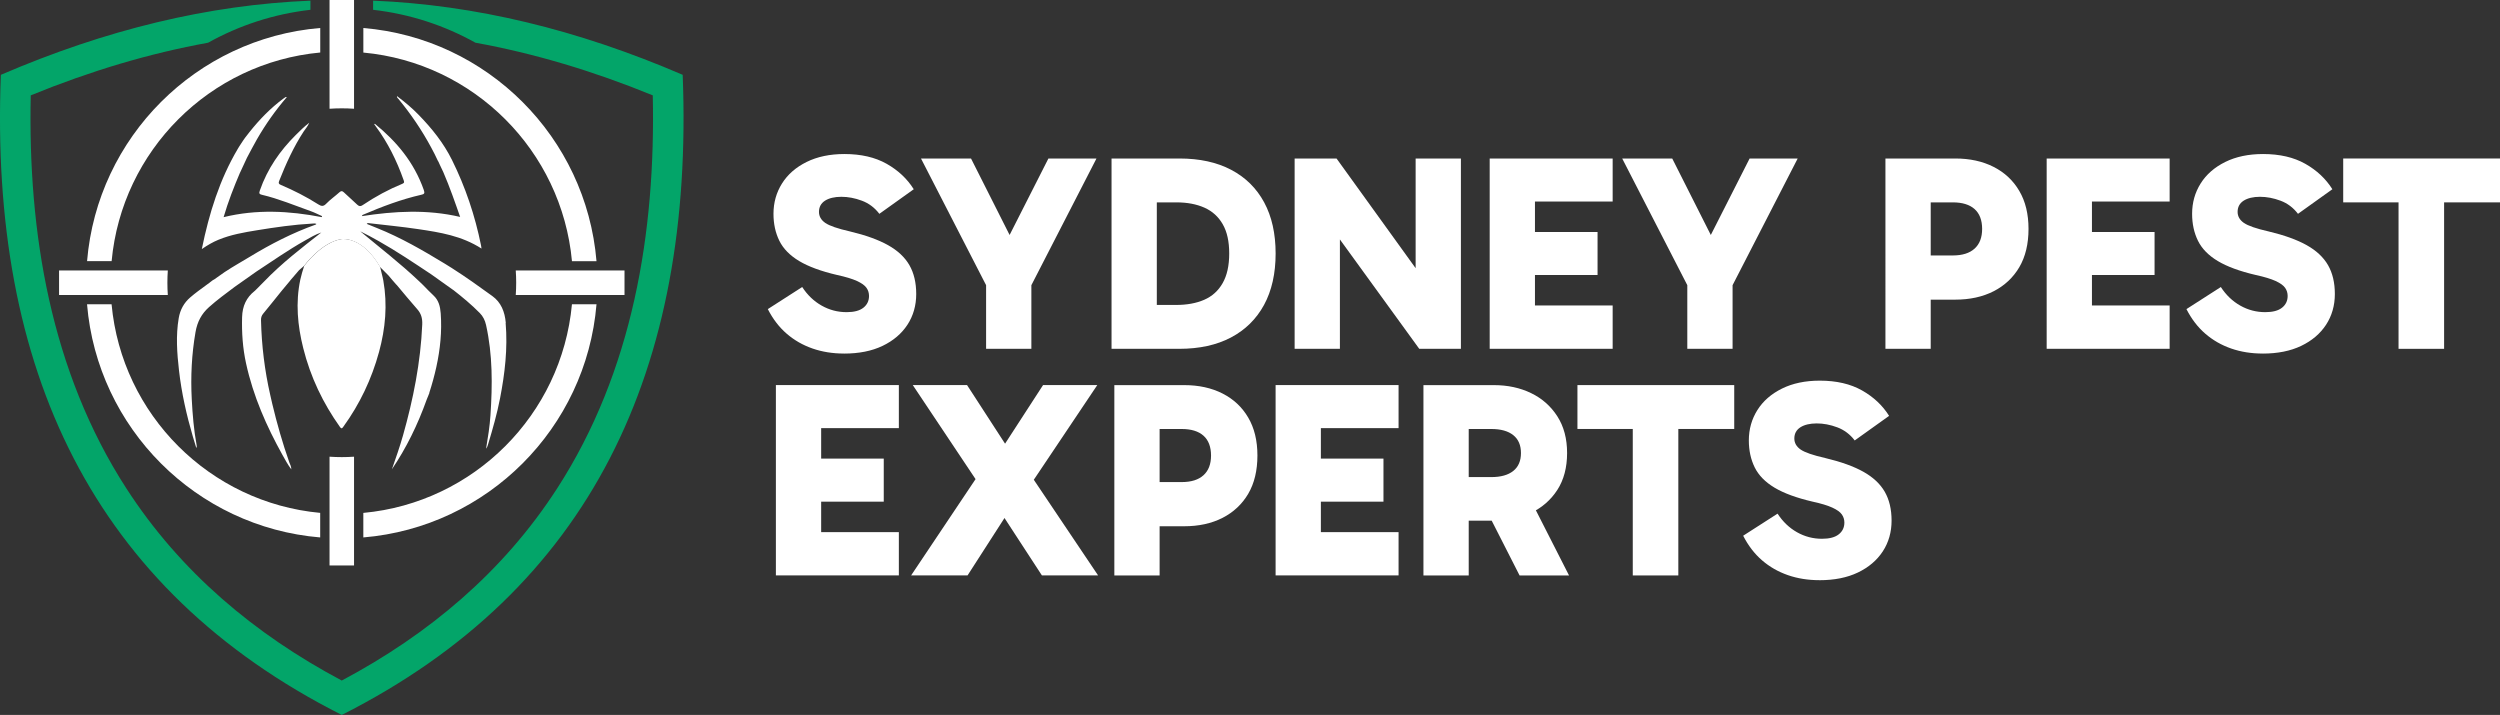 <?xml version="1.0" encoding="UTF-8"?>
<svg id="Layer_2" data-name="Layer 2" xmlns="http://www.w3.org/2000/svg" viewBox="0 0 877.45 250.93">
  <rect x="0" y="0" width="877.45" height="250.93" fill="#333333" stroke="none"/>
  <defs>
    <style>
      .cls-1, .cls-2 {
        fill-rule: evenodd;
      }

      .cls-1, .cls-3 {
        fill: #fff;
      }

      .cls-2 {
        fill: #03a569;
      }
    </style>
  </defs>
  <g id="Layer_1-2" data-name="Layer 1">
    <g>
      <g>
        <g>
          <path class="cls-3" d="M296.26,124.09c-3.99,0-7.69-.59-11.08-1.77-3.4-1.18-6.42-2.91-9.07-5.2-2.65-2.29-4.86-5.17-6.62-8.63l12.07-7.75c1.83,2.81,4.1,4.99,6.82,6.52,2.71,1.54,5.64,2.3,8.78,2.3,2.61,0,4.58-.52,5.89-1.57,1.31-1.04,1.96-2.42,1.96-4.12,0-1.05-.29-1.99-.88-2.84-.59-.85-1.7-1.65-3.33-2.4-1.63-.75-3.96-1.46-6.96-2.11-5.62-1.31-10.07-2.94-13.34-4.9-3.27-1.96-5.59-4.33-6.96-7.11-1.37-2.78-2.06-5.93-2.06-9.47,0-3.92,1-7.47,2.99-10.64,1.99-3.17,4.87-5.69,8.63-7.55,3.76-1.86,8.19-2.79,13.29-2.79,5.82,0,10.76,1.14,14.81,3.43,4.05,2.29,7.22,5.27,9.51,8.93l-12.07,8.63c-1.64-2.16-3.68-3.69-6.13-4.61-2.45-.92-4.86-1.37-7.21-1.37s-4.33.46-5.74,1.37c-1.41.92-2.11,2.22-2.11,3.92,0,1.57.74,2.86,2.21,3.88,1.47,1.01,4.36,2.01,8.68,2.99,5.49,1.31,9.94,2.91,13.34,4.81,3.4,1.9,5.9,4.24,7.5,7.01,1.6,2.78,2.4,6.17,2.4,10.15s-1.03,7.65-3.09,10.79c-2.06,3.14-4.97,5.61-8.73,7.41-3.76,1.8-8.26,2.7-13.49,2.7Z"/>
          <path class="cls-3" d="M357.86,89.47h-7.06l17.17-33.84h16.87l-23.64,46,.79-8.14v28.94h-15.89v-28.94l.79,8.14-23.64-46h17.56l17.07,33.84Z"/>
          <path class="cls-3" d="M390.13,122.43V55.63h23.84c7.06,0,13.11,1.32,18.15,3.97,5.04,2.65,8.89,6.46,11.58,11.43,2.68,4.97,4.02,10.95,4.02,17.95s-1.36,13.08-4.07,18.05c-2.71,4.97-6.59,8.78-11.62,11.43-5.04,2.65-11.08,3.97-18.15,3.97h-23.74ZM406.02,113.6l-6.57-6.57h13.34c3.79,0,7.08-.6,9.86-1.81,2.78-1.21,4.94-3.15,6.47-5.84,1.54-2.68,2.31-6.15,2.31-10.4s-.75-7.6-2.26-10.25c-1.51-2.65-3.65-4.59-6.43-5.84-2.78-1.24-6.07-1.86-9.86-1.86h-14.12l7.26-4.41v46.99Z"/>
          <path class="cls-3" d="M498.13,122.43l-34.23-47.18,6.38-1.77v48.95h-15.89V55.63h14.71l33.74,46.79-5.98,1.37v-48.16h15.89v66.8h-14.62Z"/>
          <path class="cls-3" d="M532.76,70.73l5.98-6.67v50.52l-6.47-7.36h33.74v15.2h-43.16V55.63h43.16v15.11h-33.25ZM533.05,96.53v-15.11h27.66v15.11h-27.66Z"/>
          <path class="cls-3" d="M603.97,89.47h-7.06l17.17-33.84h16.87l-23.64,46,.79-8.14v28.94h-15.89v-28.94l.79,8.14-23.64-46h17.56l17.07,33.84Z"/>
          <path class="cls-3" d="M674.01,89.66h11.38c3.34,0,5.89-.8,7.65-2.4,1.77-1.6,2.65-3.91,2.65-6.92s-.88-5.39-2.65-6.96-4.32-2.35-7.65-2.35h-11.48l3.73-3.43v54.83h-15.89V55.63h24.52c5.1,0,9.58.98,13.44,2.94,3.86,1.96,6.87,4.77,9.02,8.44,2.16,3.66,3.24,8.11,3.24,13.34s-1.08,9.78-3.24,13.44c-2.16,3.66-5.17,6.47-9.02,8.44-3.86,1.96-8.34,2.94-13.44,2.94h-12.26v-15.5Z"/>
          <path class="cls-3" d="M728.25,70.73l5.98-6.67v50.52l-6.47-7.36h33.74v15.2h-43.16V55.63h43.16v15.11h-33.25ZM728.55,96.53v-15.11h27.66v15.11h-27.66Z"/>
          <path class="cls-3" d="M794.17,124.09c-3.99,0-7.69-.59-11.08-1.77-3.4-1.18-6.42-2.91-9.07-5.2-2.65-2.29-4.86-5.17-6.62-8.63l12.07-7.75c1.83,2.81,4.1,4.99,6.82,6.52,2.71,1.54,5.64,2.3,8.78,2.3,2.61,0,4.58-.52,5.89-1.57,1.31-1.04,1.96-2.42,1.96-4.12,0-1.05-.29-1.99-.88-2.84-.59-.85-1.7-1.65-3.33-2.4-1.63-.75-3.96-1.46-6.96-2.11-5.62-1.31-10.07-2.94-13.34-4.9-3.27-1.96-5.59-4.33-6.96-7.11-1.37-2.78-2.06-5.93-2.06-9.47,0-3.92,1-7.47,2.99-10.64,1.99-3.17,4.87-5.69,8.63-7.55,3.76-1.86,8.19-2.79,13.29-2.79,5.82,0,10.76,1.14,14.81,3.43,4.05,2.29,7.22,5.27,9.51,8.93l-12.07,8.63c-1.64-2.16-3.68-3.69-6.13-4.61-2.45-.92-4.86-1.37-7.21-1.37s-4.33.46-5.74,1.37c-1.41.92-2.11,2.22-2.11,3.92,0,1.57.74,2.86,2.21,3.88,1.47,1.01,4.36,2.01,8.68,2.99,5.49,1.31,9.94,2.91,13.34,4.81,3.4,1.9,5.9,4.24,7.5,7.01,1.6,2.78,2.4,6.17,2.4,10.15s-1.03,7.65-3.09,10.79c-2.06,3.14-4.97,5.61-8.73,7.41-3.76,1.8-8.26,2.7-13.49,2.7Z"/>
          <path class="cls-3" d="M822.42,71.03v-15.4h55.03v15.4h-55.03ZM841.84,122.43v-60.23h15.99v60.23h-15.99Z"/>
        </g>
        <g>
          <path class="cls-3" d="M282.23,150.27l5.98-6.67v50.52l-6.47-7.36h33.74v15.2h-43.16v-66.8h43.16v15.11h-33.25ZM282.52,176.07v-15.11h27.66v15.11h-27.66Z"/>
          <path class="cls-3" d="M339.42,135.16l15.2,23.44h-3.73l15.2-23.44h19.03l-23.74,35.41-.1-4.51,24.13,35.9h-19.72l-15.6-23.93h4.9l-15.4,23.93h-19.81l24.03-35.9.2,4.51-23.64-35.41h19.03Z"/>
          <path class="cls-3" d="M403.37,169.2h11.38c3.34,0,5.89-.8,7.65-2.4,1.77-1.6,2.65-3.91,2.65-6.92s-.88-5.39-2.65-6.96-4.32-2.35-7.65-2.35h-11.48l3.73-3.43v54.83h-15.89v-66.8h24.52c5.1,0,9.58.98,13.44,2.94,3.86,1.96,6.87,4.77,9.02,8.44,2.16,3.66,3.24,8.11,3.24,13.34s-1.08,9.78-3.24,13.44c-2.16,3.66-5.17,6.47-9.02,8.44-3.86,1.96-8.34,2.94-13.44,2.94h-12.26v-15.5Z"/>
          <path class="cls-3" d="M457.62,150.27l5.98-6.67v50.52l-6.47-7.36h33.74v15.2h-43.16v-66.8h43.16v15.11h-33.25ZM457.91,176.07v-15.11h27.66v15.11h-27.66Z"/>
          <path class="cls-3" d="M499.6,201.97v-66.8h24.72c4.84,0,9.19.93,13.05,2.8,3.86,1.86,6.93,4.58,9.22,8.14,2.29,3.56,3.43,7.86,3.43,12.9s-1.14,9.42-3.43,12.95c-2.29,3.53-5.36,6.21-9.22,8.04-3.86,1.83-8.21,2.75-13.05,2.75h-12.46v-15.3h11.57c3.33,0,5.9-.72,7.7-2.16,1.8-1.44,2.7-3.53,2.7-6.28s-.9-4.84-2.7-6.28c-1.8-1.44-4.37-2.16-7.7-2.16h-11.67l3.73-3.43v54.83h-15.89ZM533.34,201.97l-13.73-26.98h17.36l13.73,26.98h-17.36Z"/>
          <path class="cls-3" d="M553.65,150.56v-15.4h55.03v15.4h-55.03ZM573.07,201.97v-60.23h15.99v60.23h-15.99Z"/>
          <path class="cls-3" d="M638.59,203.63c-3.99,0-7.69-.59-11.08-1.77-3.4-1.18-6.42-2.91-9.07-5.2-2.65-2.29-4.86-5.17-6.62-8.63l12.07-7.75c1.83,2.81,4.1,4.99,6.82,6.52,2.71,1.54,5.64,2.3,8.78,2.3,2.61,0,4.58-.52,5.89-1.57,1.31-1.04,1.96-2.42,1.96-4.12,0-1.05-.29-1.99-.88-2.84-.59-.85-1.7-1.65-3.33-2.4-1.63-.75-3.96-1.46-6.96-2.11-5.62-1.31-10.07-2.94-13.34-4.9-3.27-1.96-5.59-4.33-6.96-7.11-1.37-2.78-2.06-5.93-2.06-9.47,0-3.92,1-7.47,2.99-10.64,1.99-3.17,4.87-5.69,8.63-7.55,3.76-1.86,8.19-2.79,13.29-2.79,5.82,0,10.76,1.14,14.81,3.43,4.05,2.29,7.22,5.27,9.51,8.93l-12.07,8.63c-1.64-2.16-3.68-3.69-6.13-4.61-2.45-.92-4.86-1.37-7.21-1.37s-4.33.46-5.74,1.37c-1.41.92-2.11,2.22-2.11,3.92,0,1.57.74,2.86,2.21,3.88,1.47,1.01,4.36,2.01,8.68,2.99,5.49,1.31,9.94,2.91,13.34,4.81,3.4,1.9,5.9,4.24,7.5,7.01,1.6,2.78,2.4,6.17,2.4,10.15s-1.03,7.65-3.09,10.79c-2.06,3.14-4.97,5.61-8.73,7.41-3.76,1.8-8.26,2.7-13.49,2.7Z"/>
        </g>
      </g>
      <path class="cls-1" d="M30.55,106.8c3.64,43.51,38.32,78.2,81.83,81.83v-8.62c-38.77-3.59-69.63-34.45-73.22-73.22h-8.62ZM112.39,9.82c-43.51,3.64-78.2,38.32-81.83,81.83h8.62c3.59-38.77,34.45-69.63,73.22-73.22v-8.62ZM209.36,91.66c-3.64-43.51-38.32-78.2-81.83-81.83v8.62c38.77,3.59,69.63,34.45,73.22,73.22h8.62ZM127.53,188.63c43.51-3.64,78.2-38.32,81.83-81.83h-8.62c-3.59,38.77-34.45,69.63-73.22,73.22v8.62Z"/>
      <path class="cls-1" d="M58.9,103.53H20.73v-8.6h38.17c-.1,1.42-.15,2.85-.15,4.3s.05,2.88.15,4.3M124.26,160.29v38.17h-8.6v-38.17c1.42.1,2.85.15,4.3.15s2.88-.05,4.3-.15ZM181.02,94.93h38.17v8.6h-38.17c.1-1.42.15-2.85.15-4.3s-.05-2.88-.15-4.3ZM115.66,0h8.6v38.17c-1.42-.1-2.85-.15-4.3-.15s-2.88.05-4.3.15V0Z"/>
      <path class="cls-2" d="M119.96,250.93C32.51,206.78-3.74,129.54.3,26.26,37.21,10.38,73.13,1.7,108.96.23v3.21c-12.92,1.47-25.06,5.49-35.92,11.55-20.54,3.73-41.22,9.88-62.25,18.48-1.04,48.12,7.02,96.9,33.56,137.95,18.95,29.32,45.07,51.21,75.6,67.44,30.53-16.23,56.65-38.12,75.6-67.44,26.53-41.05,34.6-89.83,33.56-137.95-21.03-8.6-41.71-14.75-62.24-18.48-10.85-6.06-23-10.08-35.92-11.55V.23c35.83,1.47,71.76,10.15,108.66,26.03,4.04,103.28-32.21,180.52-119.66,224.67"/>
      <g>
        <path class="cls-3" d="M177.52,113.33c-.34-3.94-1.66-7.2-4.72-9.42-4.62-3.35-9.26-6.67-14.05-9.72l-.28-.19h-.02c-.76-.48-1.52-.95-2.28-1.42-7.73-4.7-15.53-9.21-23.83-12.53-1.21-.48-2.41-.98-3.62-1.47.2-.25.34-.3.48-.28,5.89.7,11.8,1.25,17.67,2.13,7.55,1.13,15.13,2.31,22.13,6.81-.07-.51-.09-.77-.15-1.02-2.12-10.57-5.51-20.58-10.19-30.03-3.01-6.08-7.11-11.13-11.62-15.78-2.38-2.46-4.96-4.63-7.72-6.69-.04.57.3.74.49.97,4.36,5.27,8.24,10.96,11.55,17.13.8,1.49,1.59,2.99,2.28,4.54.07.16.15.29.24.4l.53,1.17s.66,1.42,1.18,2.49c1.13,2.59,2.14,5.24,3.13,7.9.94,2.53,1.81,5.09,2.78,7.82-11.63-2.71-23.05-2.04-34.5-.28.12-.29.23-.41.37-.47,6.69-2.86,13.47-5.43,20.5-7.03,1.03-.23,1.29-.48.87-1.69-3.46-9.83-9.65-17.06-17.07-23.14-.07-.05-.19-.02-.38-.03.25.36.43.65.64.92,4.17,5.64,7.32,11.96,9.72,18.77.21.59.37.99-.39,1.3-4.88,2-9.54,4.52-14,7.52-.75.51-1.26.42-1.89-.18-1.54-1.47-3.14-2.86-4.68-4.32-.53-.5-.93-.59-1.53-.05-1.54,1.39-3.25,2.57-4.7,4.07-.98,1.02-1.72.84-2.7.23-4.24-2.7-8.68-4.94-13.23-6.88-.66-.28-.87-.56-.56-1.36,2.41-6.09,5.1-12,8.62-17.38.61-.94,1.41-1.74,1.95-3.07-1.84,1.43-3.32,2.9-4.8,4.38-5.44,5.43-9.85,11.69-12.54,19.41-.34.98-.22,1.29.69,1.5,5.85,1.37,11.46,3.72,17.14,5.74,1.36.48,2.66,1.16,3.99,1.75-.03.12-.05.24-.08.36-11.45-2.21-22.89-2.82-34.46.01,1.61-5.51,3.63-10.64,5.78-15.68h.02s2.37-5.11,2.37-5.11c1.17-2.18,2.29-4.38,3.52-6.52,3.04-5.29,6.52-10.2,10.52-14.85-.29,0-.38-.03-.44,0-.27.18-.54.36-.81.56-4.46,3.3-8.34,7.29-11.88,11.74-.48.58-.95,1.2-1.39,1.79-.04.06-.08.11-.13.16-.26.35-.5.69-.73,1.04-1.1,1.6-1.84,2.87-1.84,2.87-6.42,10.85-10.07,22.61-12.64,35.2,2.03-1.39,3.85-2.44,5.78-3.24,4.41-1.83,9.02-2.62,13.63-3.37,6.45-1.05,12.92-1.99,19.44-2.34.43-.02.89-.12,1.38.14-.17.14-.23.21-.29.23-8.05,2.87-15.71,6.79-23.13,11.31-2.86,1.74-5.78,3.35-8.58,5.21h-.02s-.26.18-.26.18c-.64.43-1.27.87-1.9,1.34l-1.73,1.22c-.56.2-.98.72-1.49,1.02-.09.05-.15.11-.19.17l-.8.57h0c-.1.07-.2.15-.27.2-1.92,1.41-3.86,2.79-5.68,4.37-2.13,1.86-3.48,4.24-3.99,7.22-1.05,6.15-.6,12.29.1,18.42.9,7.91,2.65,15.61,4.86,23.18.39,1.35.81,2.68,1.22,4.02.16-.37.16-.69.11-.99-.99-5.35-1.44-10.78-1.72-16.22-.41-7.88-.03-15.71,1.32-23.49.63-3.66,2.14-6.45,4.74-8.77,2.86-2.56,5.92-4.78,8.94-7.06l7.66-5.4c5.63-3.7,11.17-7.58,17.01-10.87,1.89-1.06,3.75-2.21,5.81-2.87-6.91,5.41-13.85,10.72-20.22,17.35,0,0-2.66,2.68-3.04,3.06-.06.05-.12.11-.19.16-2.81,2.23-4.25,5.19-4.36,9.14-.15,5.49.22,10.89,1.39,16.23,2.53,11.59,7.2,22.09,12.77,32.12.94,1.68,1.85,3.39,3.12,5.09-.01-1.07-.45-1.74-.71-2.47-2.36-6.71-4.32-13.58-5.98-20.54l-.71-3.11c-1.96-8.6-3.03-17.35-3.24-26.23-.02-.91.19-1.61.74-2.28,2.08-2.51,4.11-5.07,6.16-7.61.19-.23.37-.46.56-.69l2.82-3.38s-.01,0-.03,0c.04-.05.09-.1.13-.15,1-1.16,2-2.33,3-3.49l1.72-1.47s6.08-8.33,13.19-9.41c0,0,7.19-1.13,13.46,9.76l2.96,2.98c.46.53.92,1.07,1.37,1.62l1.43,1.65h.05c2.5,2.98,4.84,5.83,7.26,8.57,1.36,1.53,1.86,3.17,1.77,5.37-.58,13.36-3.16,26.26-6.75,38.95-1.14,4.02-2.52,7.95-3.9,11.89,5.06-7.46,9.04-15.6,12.22-24.48l.34-.84c.07-.14.14-.29.2-.47.02-.07.04-.13.07-.2l.33-.82h-.05c.97-2.97,1.8-6,2.48-9.07,1.36-6.2,2.01-12.48,1.54-18.87-.18-2.44-.75-4.62-2.53-6.25-1.26-1.15-2.43-2.42-3.64-3.64l-1.26-1.21s0,0,0,0c-.05-.05-.1-.1-.15-.15l-.03-.02h0c-6.67-6.33-13.75-11.76-20.63-17.5,2.19,1.05,4.31,2.23,6.43,3.41,6.34,3.56,12.41,7.67,18.51,11.71l7.67,5.46h.03c3.22,2.52,6.39,5.13,9.32,8.11,1.14,1.16,1.82,2.53,2.19,4.18,2.34,10.46,2.26,21.07,1.55,31.72-.26,3.87-.87,7.7-1.54,11.71.47-.62.59-1.18.76-1.72,1.58-5.25,3.09-10.51,4.14-15.93,1.69-8.73,2.73-17.51,1.97-26.47Z"/>
        <path class="cls-3" d="M119.96,83.9c-7.11,1.07-13.19,9.41-13.19,9.41-.52,1.62-1.02,3.2-1.37,4.85-1.71,8.11-.95,16.11,1.02,23.98,2.55,10.24,6.99,19.41,12.88,27.69.65.92.9.35,1.3-.19,5.64-7.81,9.83-16.53,12.45-26.16,2.22-8.18,3-16.52,1.49-25.01-.29-1.61-.79-3.15-1.12-4.8-6.27-10.89-13.46-9.76-13.46-9.76Z"/>
      </g>
    </g>
  </g>
</svg>